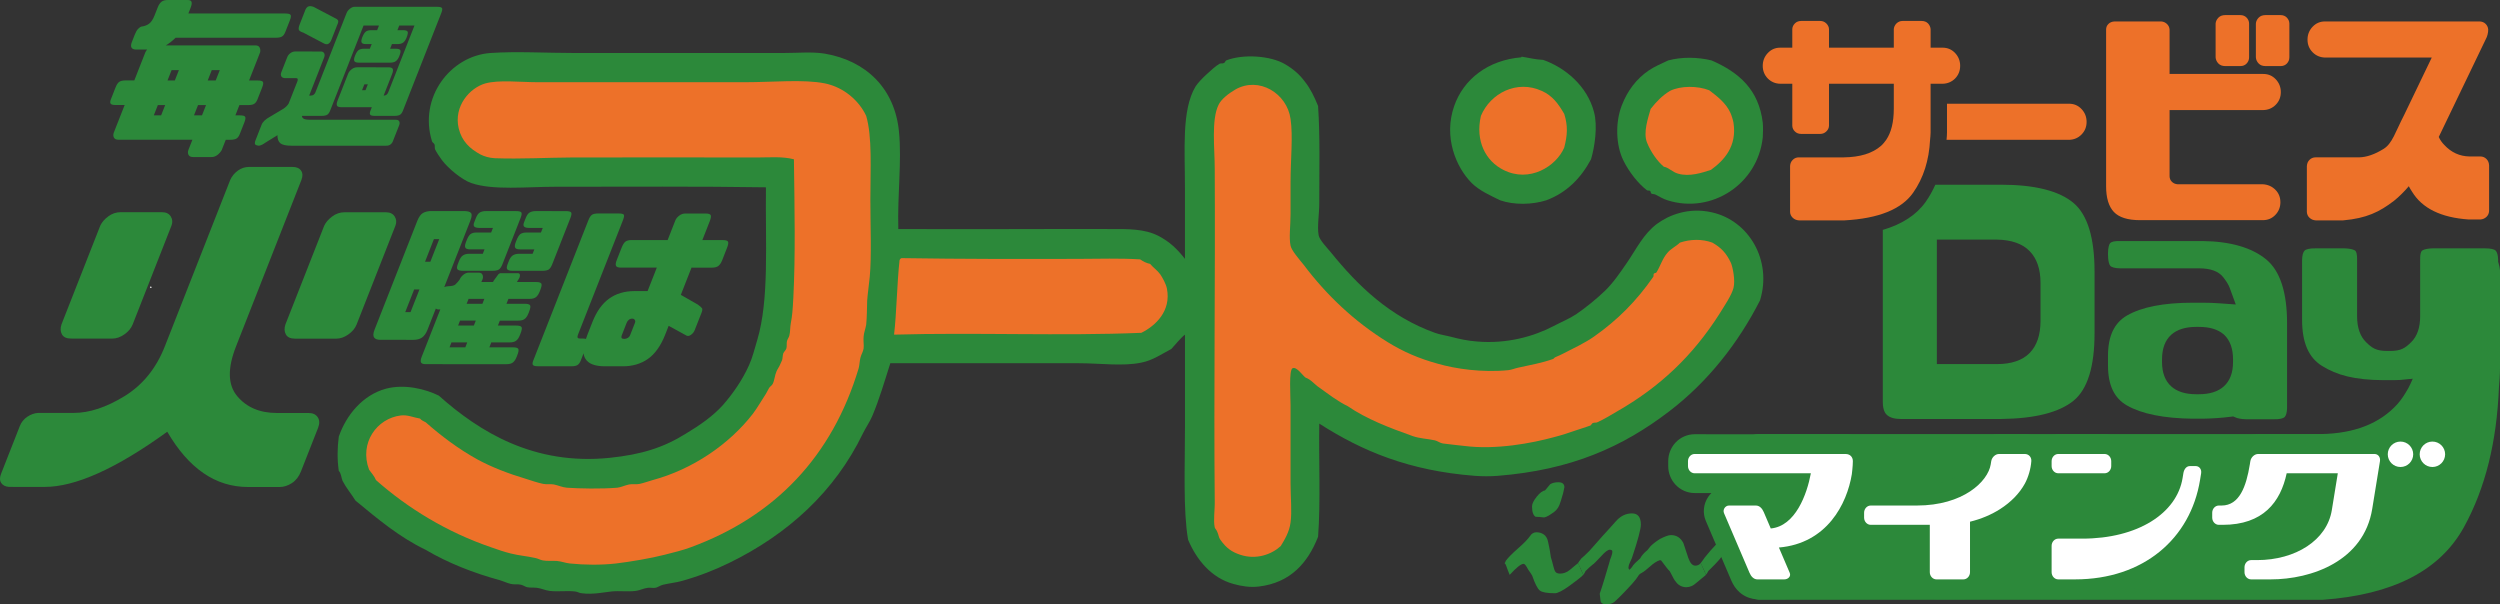 <?xml version="1.0" encoding="UTF-8"?><svg id="_レイヤー_2" xmlns="http://www.w3.org/2000/svg" viewBox="0 0 499.63 120.769"><rect x="0" y="0" width="499.63" height="120.769" fill="#333333" stroke="none"/><g id="fix"><path d="M300.69,112.534l.153-.18.077-.256c.462-.633,1.274-1.458,2.437-2.476,1.163-1.017,1.967-1.843,2.412-2.475.171-.273.367-.471.591-.59.221-.12.445-.18.667-.18.598,0,1.103.15,1.514.449.41.299.684.748.821,1.347.119.53.23,1.064.333,1.603.102.539.187,1.082.256,1.629.119.342.265.859.436,1.552.17.692.298,1.09.384,1.193.085.171.213.295.384.372.171.077.385.115.642.115.307,0,.624-.055.949-.167.324-.111.658-.303,1-.577.257-.222.526-.449.808-.68s.56-.458.833-.68l1.026,2.36c-.273.274-.637.586-1.09.936-.453.351-.997.757-1.629,1.219-.702.513-1.3.894-1.796,1.141-.496.248-.872.372-1.128.372-1.557,0-2.566-.179-3.027-.539-.462-.359-.975-1.36-1.539-3.001-.069-.137-.171-.299-.308-.488-.137-.188-.29-.41-.462-.667-.205-.393-.384-.688-.539-.885s-.282-.295-.384-.295c-.274,0-.642.184-1.103.552-.462.368-1.026.92-1.694,1.655-.085-.222-.192-.488-.32-.795s-.261-.667-.398-1.077c-.034-.103-.077-.197-.128-.282s-.111-.154-.179-.205ZM311.413,96.378c.428,0,.74.086.937.256.196.171.295.419.295.744-.102.479-.188.881-.256,1.206-.171.616-.321,1.12-.449,1.514s-.227.676-.295.846c-.154.376-.364.705-.628.988-.265.282-.586.535-.963.757-.393.274-.722.466-.988.577-.265.112-.449.158-.551.141-.291-.034-.569-.064-.833-.09-.265-.026-.526-.038-.782-.038-.223-.12-.398-.35-.526-.693-.128-.342-.193-.804-.193-1.386,0-.513.312-1.158.937-1.937.624-.778,1.176-1.193,1.654-1.244.29-.359.633-.77,1.026-1.231.171-.12.393-.218.667-.295.273-.077.591-.115.949-.115Z" style="fill:#2c893a; stroke-width:0px;"/><path d="M315.364,112.534c.068-.12.158-.252.269-.397s.244-.321.398-.526c.171-.137.393-.333.667-.59.273-.256.582-.556.923-.898.308-.342.684-.765,1.129-1.27.445-.505.983-1.116,1.616-1.835.273-.29.616-.662,1.026-1.116.41-.453.898-.996,1.463-1.629.479-.565.991-.983,1.539-1.257.548-.273,1.129-.41,1.745-.41s1.068.192,1.36.577c.29.385.436.945.436,1.68,0,.393-.145,1.146-.436,2.257-.291,1.112-.744,2.583-1.36,4.413-.154.342-.299.667-.436.975-.102.222-.171.419-.205.59-.034.171-.051.3-.051.385,0,.103.06.231.179.385.086-.052.167-.12.244-.205s.167-.188.27-.308c.136-.257.346-.526.628-.808.282-.282.619-.594,1.014-.937.153-.291.355-.577.602-.859.248-.282.526-.543.834-.782.068-.068.158-.18.269-.333.111-.154.244-.316.398-.488.222-.222.488-.453.795-.693.308-.239.667-.487,1.077-.744.462-.239.877-.427,1.245-.564.367-.137.688-.205.962-.205.53,0,1.001.128,1.411.384.41.257.761.659,1.052,1.206.342,1.061.667,2.044.975,2.95.188.53.397.924.628,1.18.231.257.491.385.782.385.222,0,.423-.043.603-.128.179-.086.346-.214.5-.385l1.026,2.36c-.291.24-.59.488-.898.744-.307.256-.607.505-.898.744-.393.359-.761.612-1.103.757-.342.146-.684.218-1.026.218-.393,0-.769-.086-1.128-.257-.359-.171-.667-.427-.923-.769-.137-.137-.308-.389-.514-.757-.205-.367-.445-.825-.718-1.373-.223-.222-.475-.517-.757-.885-.282-.367-.611-.799-.988-1.296l-.231-.077c-.324.103-.645.257-.961.462s-.653.471-1.012.795c-.769.684-1.325,1.112-1.666,1.283-.341.171-.572.368-.691.59-.239.41-.65.941-1.231,1.59-.581.65-1.307,1.42-2.178,2.309-.222.223-.444.44-.666.654-.222.214-.445.423-.666.629-.222.188-.475.32-.756.397-.282.077-.593.116-.935.116-.685,0-1.057-.235-1.117-.706-.06-.47-.115-.945-.167-1.424.257-.718.548-1.616.872-2.694.324-1.077.699-2.335,1.122-3.771,0-.085.03-.201.089-.346s.131-.338.216-.578c.084-.222.143-.414.177-.577.034-.162.051-.303.051-.423s-.043-.214-.128-.282c-.086-.068-.223-.103-.41-.103-.171,0-.398.103-.68.308s-.62.53-1.013.975c-.479.513-.864.916-1.155,1.206-.29.291-.487.462-.59.513-.171.12-.372.291-.603.513-.23.223-.491.471-.782.744-.034.069-.085.171-.153.308-.069.137-.18.291-.334.462-.068-.257-.187-.573-.358-.949-.171-.376-.393-.847-.667-1.411Z" style="fill:#2c893a; stroke-width:0px;"/><path d="M350.78,103.645c.221.299.333.731.333,1.296,0,.479-.039.997-.116,1.552-.077.556-.184,1.125-.321,1.706-.154.462-.282.907-.384,1.334,0,.12.025.21.077.269.051.06.136.09.256.09.256-.119.752-.547,1.488-1.283M345.649,110.892c0-.12-.039-.218-.116-.295-.077-.077-.176-.116-.296-.116-.206,0-.45.116-.733.346s-.605.594-.964,1.09c-.241.274-.532.59-.876.949-.343.359-.763.778-1.26,1.257-.052.137-.12.269-.206.398-.085.128-.18.252-.283.372-.068-.257-.187-.573-.358-.949-.171-.376-.393-.847-.667-1.411.102-.12.222-.278.359-.475s.291-.415.462-.654c.753-.941,1.485-1.783,2.196-2.527.711-.744,1.383-1.407,2.017-1.988.325-.308.719-.705,1.182-1.193.462-.488,1.001-1.047,1.618-1.68" style="fill:#2c893a; stroke-width:0px;"/><path d="M499.256,72.885v-21.022c-.022-.845-.206-1.506-.519-1.804-.235-.223-.937-.443-2.237-.428h-10.25c-1.707.038-2.181.441-2.229.488-.183.174-.37.708-.346,1.688v11.397c0,2.278-.608,4.026-1.81,5.195-1.183,1.153-1.989,1.739-4.206,1.739h-.573c-2.217,0-3.023-.585-4.207-1.74-1.2-1.168-1.809-2.916-1.809-5.194v-11.341c.024-1.037-.162-1.571-.345-1.745-.048-.045-.523-.449-2.279-.487h-5.565c-1.328-.029-2.048.203-2.284.428-.314.298-.498.958-.519,1.86v12.03c0,4.502,1.296,7.501,3.962,9.167,2.979,1.862,6.513,2.824,12.315,2.859h2.048c1.175,0,1.396-.054,2.465-.16l3.291-.327" style="fill:#2c893a; stroke-width:0px;"/><path d="M391.74,13.165c0,.988-.336,1.829-1.009,2.523-.673.673-1.514,1.03-2.501,1.051h-2.396v9.711c0,.526-.063.988-.105,1.492-.21,4.078-1.303,7.609-3.384,10.573-2.312,3.3-6.874,5.15-13.705,5.528h-9.144c-.462-.042-.862-.189-1.198-.504-.336-.315-.526-.694-.547-1.156v-9.186c.021-.526.21-.946.547-1.261.336-.336.736-.483,1.198-.483h8.976c3.258-.042,5.739-.799,7.462-2.312.378-.336.715-.757,1.03-1.198,1.009-1.492,1.514-3.552,1.514-6.201v-5.003h-12.949v8.408c-.021.441-.21.82-.546,1.135-.336.316-.736.483-1.198.483h-3.805c-.526,0-.946-.168-1.261-.483-.336-.315-.504-.694-.526-1.135v-8.408h-2.417c-.988-.021-1.808-.378-2.48-1.051-.673-.694-1.009-1.535-1.009-2.523s.336-1.85,1.009-2.564c.673-.715,1.492-1.072,2.48-1.072h2.417v-3.721c.021-.42.189-.799.526-1.135.315-.315.736-.484,1.261-.484h3.805c.462,0,.862.168,1.198.484.336.336.526.715.546,1.135v3.721h12.949v-3.721c.042-.42.21-.799.547-1.135.336-.315.736-.484,1.198-.484h3.826c.504,0,.946.168,1.261.484.315.336.483.715.526,1.135v3.721h2.396c.988,0,1.829.357,2.501,1.072.673.715,1.009,1.577,1.009,2.564Z" style="fill:#ed7129; stroke-width:0px;"/><path d="M416.004,21.8c-.671-.713-1.502-1.071-2.493-1.071h-24.4v5.721c0,.497-.039.95-.084,1.413l-.007.083h24.492c.991-.028,1.823-.386,2.493-1.071.67-.685,1.006-1.523,1.006-2.516s-.335-1.843-1.006-2.559Z" style="fill:#ed7129; stroke-width:0px;"/><path d="M179.529,45.773c15.591.076,27.73-.037,42.484,0,3.4,0,6.677-.063,9.464,1.351,2.288,1.175,3.827,2.674,5.339,4.613.013-4.35,0-9.151,0-13.928,0-7.989-.687-15.791,2.101-20.503.449-.713,1.401-1.701,2.262-2.489.826-.75,1.763-1.637,2.601-2.1.163-.101.549.037.863-.138.174-.087.25-.412.399-.499,3.4-1.338,8.889-.963,11.777.749,1.576.913,2.875,2.014,3.951,3.476,1.162,1.463,1.901,3.051,2.65,4.877.414,6.113.238,12.803.238,19.492,0,2.05-.438,4.613-.125,6.339.151.913,1.626,2.438,2.376,3.338,5.513,6.826,11.864,12.941,20.867,16.166,1.175.412,2.025.475,3.5.863,1.225.325,3.025.737,4.827.863,6.088.549,11.552-1.063,15.403-3.088,1.575-.826,3.125-1.451,4.489-2.351,1.926-1.325,3.962-2.964,5.701-4.627,1.65-1.575,3.088-3.676,4.476-5.701,1.863-2.713,3.238-5.675,5.963-7.726,2.388-1.763,6.327-3.363,10.927-2.325,7.477,1.625,12.141,9.665,9.677,17.615-4.339,8.515-10.428,16.304-18.241,22.243-9.227,7.026-19.429,11.639-34.17,12.814-1.438.113-3.112.113-4.588,0-13.052-1.013-22.416-4.875-31.081-10.439-.125,7.015.288,15.578-.238,22.617-2.05,5.226-5.538,9.19-11.814,9.94-1.8.237-3.663-.1-5.113-.513-4.402-1.2-7.364-4.838-9.051-8.826-1.013-5.814-.626-14.678-.626-22.467v-18.529c-.813.6-1.876,1.938-2.713,2.851-1.926,1.013-3.738,2.301-6.001,2.738-3.664.775-8.277.124-12.516.124h-37.658c-1.138,3.576-2.188,7.201-3.626,10.602-.512,1.164-1.262,2.251-1.85,3.426-5.601,11.615-15.016,20.179-26.731,25.88-2.875,1.413-6.076,2.663-9.439,3.601-1.201.337-2.188.399-3.726.749-.6.113-1.051.551-1.639.626-.462.074-.937-.076-1.462,0-.8.087-1.55.499-2.363.612-1.613.213-3.201-.05-4.851.113-1.475.15-3.751.663-5.976.362-.575-.037-.75-.3-1.362-.362-1.763-.187-3.352.1-5.089-.113-.813-.1-1.637-.499-2.488-.612-.638-.076-1.388,0-1.988-.125-.451-.113-.8-.412-1.251-.501-.638-.15-1.388.013-1.987-.15-.726-.163-1.463-.525-2.214-.75-5.313-1.449-10.415-3.463-14.802-6.063-5.364-2.576-9.677-6.252-14.041-9.84-.837-1.349-1.838-2.512-2.589-3.95-.25-.676-.3-1.576-.75-1.988-.325-2.276-.3-4.564,0-6.839,1.463-4.263,4.74-8.314,9.428-9.589,3.713-.976,7.876.05,10.565,1.388,8.126,7.239,19.028,13.991,34.182,12.427,6.364-.663,10.764-2.051,15.266-4.877,2.687-1.625,5.276-3.388,7.338-5.675,1.876-2.138,3.875-4.952,5.213-7.964.687-1.488,1.101-3.251,1.626-4.976,2.45-8.214,1.613-19.317,1.75-30.569-13.015-.213-28.018-.113-42.033-.113-5.788,0-12.54.763-16.89-.75-1.801-.638-4.526-2.837-5.852-4.6-.512-.687-1.113-1.626-1.349-2.125-.113-.251,0-.726-.113-.988-.125-.275-.451-.388-.501-.625-2.713-8.739,3.676-17.079,11.69-17.642,5.276-.362,11.04,0,16.753,0h41.758c2.851,0,5.764-.274,8.214.113,8.377,1.401,14.103,7.015,14.916,15.654.575,5.864-.325,12.427-.138,19.416Z" style="fill:#2c893a; fill-rule:evenodd; stroke-width:0px;"/><path d="M304.042,11.453c-.026-.113.05-.113.125-.113,1.425.213,2.676.563,4.225.626,4.426,1.538,8.84,5.25,10.178,10.439.75,2.75.15,6.926-.6,9.427-2.001,3.738-4.814,6.652-8.952,8.201-2.814.889-6.427.963-9.203,0-2.075-1.013-4.175-1.95-5.701-3.463-3.088-3.112-5.675-9.126-3.489-15.39,1.864-5.339,6.726-9.164,13.416-9.727Z" style="fill:#2c893a; fill-rule:evenodd; stroke-width:0px;"/><path d="M342.062,12.079c5.551,2.412,9.439,5.888,10.228,12.427.1,1.013.037,2.225,0,2.963-1.001,9.377-10.278,15.329-19.017,12.564-.787-.237-1.7-.749-2.375-1.124-.325-.163-.626-.088-.889-.238-.124-.063-.074-.399-.225-.512-.174-.125-.512-.038-.625-.125-1.713-1.288-3.576-3.626-4.725-5.963-1.513-3.064-1.663-7.676-.262-11.14,1.087-2.751,2.8-5.126,5.35-6.865,1.288-.837,2.326-1.262,3.864-1.987,2.763-.739,5.914-.676,8.676,0Z" style="fill:#2c893a; fill-rule:evenodd; stroke-width:0px;"/><path d="M158.538,59.675c-.113,2.176-.201,3.426-.501,4.964-.15.787-.087,1.663-.275,2.376-.074.362-.337.687-.475,1.113-.125.475,0,1.075-.125,1.5-.087.325-.475.65-.625.987-.15.451-.1.926-.237,1.375-.125.364-.364.713-.513,1.125-.2.438-.438.7-.6,1.101-.362.812-.387,1.774-.749,2.488-.151.338-.576.538-.75.863-.251.425-.388.75-.613,1.125-.9,1.362-1.637,2.7-2.6,3.988-4.751,6.152-12.128,11.14-20.03,13.265-.824.238-1.763.576-2.613.763-.612.137-1.412-.024-2.112.113-.887.187-1.576.562-2.363.65-3.225.262-7.527.174-10.064,0-.95-.088-1.7-.463-2.6-.65-.826-.137-1.451.024-2.127-.113-1.124-.225-2.349-.663-3.475-1.013-3.439-1.025-6.739-2.288-9.59-3.825-3.863-2.125-7.289-4.714-10.414-7.464-.388-.225-.863-.375-1.138-.75-1.338-.225-2.5-.787-3.838-.626-4.788.576-8.364,5.501-6.351,10.84.475.687,1.05,1.264,1.375,2.075,6.277,5.564,14.128,10.402,23.005,13.429,1.301.462,2.676.937,3.964,1.25,1.774.438,3.038.488,4.851.889.525.087.974.387,1.512.486.876.163,1.863.05,2.851.113.9.076,1.737.425,2.576.501,2.887.3,6.226.338,9.214,0,2.85-.338,6.963-1.038,9.689-1.737,1.988-.513,3.513-.863,5.239-1.5,16.816-6.177,28.281-18.13,33.57-35.783.174-.638.174-1.425.35-2.1.188-.726.551-1.225.638-1.863.088-.65-.087-1.538,0-2.363.05-.775.362-1.5.513-2.351.15-1.475.15-3.175.2-4.877.113-1.538.362-3.075.512-4.713.388-4.089.125-10.215.125-15.403,0-6.239.399-12.503-.837-16.766-1.388-2.975-4.376-5.677-8.227-6.488-4.326-.863-10.378-.238-16.04-.238h-41.259c-3.701,0-7.815-.512-10.578.238-3.138.887-6.363,4.563-5.339,8.963.626,2.626,2.276,4.113,4.352,5.239.775.388,1.737.687,2.875.75,5.25.188,10.302-.124,15.403-.15,12.002-.037,23.68,0,37.145,0,2.463,0,4.914-.238,7.226.362.125,10.003.325,19.13-.124,27.843Z" style="fill:#ed7129; fill-rule:evenodd; stroke-width:0px;"/><path d="M257.921,104.41c.3-2.214,0-5.063,0-7.828v-15.64c0-1.776-.375-7.027.412-7.353.837-.362,2.025,1.5,2.587,1.876,1.151.414,1.776,1.363,2.738,1.988,1.826,1.288,3.601,2.713,5.701,3.726,3.751,2.576,8.314,4.313,12.941,5.963,1.462.513,2.837.513,4.476.863.549.138,1.037.551,1.6.625,1.388.201,2.826.314,4.238.488,6.364.826,13.59-.562,17.892-1.737,1.7-.438,2.875-.837,4.376-1.351.95-.337,1.988-.625,2.963-.987.163-.088.288-.425.488-.501.262-.125.65-.024.863-.137,1.325-.588,2.689-1.426,3.875-2.125,8.715-4.964,15.241-11.215,20.517-19.479,1.113-1.801,2.463-3.764,2.85-5.239.401-1.538-.15-4.139-.488-4.976-.95-2.05-2-3.101-3.738-4.101-2.1-.763-4.387-.687-6.476,0-.75.737-1.838,1.238-2.463,2.001-1.05,1.175-1.451,2.737-2.251,3.988-.124.113-.388.074-.512.237-.088.138,0,.451-.1.613-3.376,4.851-7.102,8.602-11.84,11.94-1.926,1.338-3.939,2.251-6.065,3.35-.575.288-1.024.513-1.625.75-.238.088-.325.301-.488.375-2.225.8-4.489,1.188-6.976,1.739-.663.137-1.325.437-1.988.499-5.213.525-10.565-.275-14.041-1.275-3.775-1.037-6.926-2.388-10.077-4.339-6.601-4.075-12.189-9.364-16.728-15.39-1.013-1.251-2.45-2.901-2.663-3.864-.338-1.625,0-4.051,0-6.339v-6.339c0-4.501.512-9.227,0-12.653-.687-5.101-6.314-8.589-11.052-5.876-1.275.75-2.776,1.876-3.326,3.027-1.488,2.975-.775,8.776-.775,12.79.124,22.641-.201,44.746,0,66.325.05,1.826-.312,3.901,0,5.364.063.25.35.462.499.863.351.8.251,1.087.626,1.6,1.2,1.687,2.275,2.438,3.975,3.001,3.176,1.063,6.276-.063,8.089-1.739.689-1.138,1.726-2.763,1.964-4.725Z" style="fill:#ed7129; fill-rule:evenodd; stroke-width:0px;"/><path d="M179.779,51.986c-.512,4.551-.599,10.753-1.1,14.891,16.153-.462,33.47.301,49.423-.362,2.8-1.388,5.988-4.326,5.113-8.826-.188-.963-.9-2.226-1.351-2.888-.612-.813-1.425-1.351-2.013-2.064-.787-.15-1.425-.512-1.988-.9-4.076-.25-8.177-.113-12.278-.1-11.927.037-23.017.037-35.407-.15-.213.076-.312.2-.401.399Z" style="fill:#ed7129; fill-rule:evenodd; stroke-width:0px;"/><path d="M308.13,18.167c-4.988-2.275-10.264.463-12.165,4.989-1.175,5.101,1.025,9.064,4.477,10.79,5.226,2.674,10.589-.713,12.177-4.464.626-2.475.763-4.25,0-6.714-1.188-2.05-2.375-3.663-4.489-4.601Z" style="fill:#ed7129; fill-rule:evenodd; stroke-width:0px;"/><path d="M333.748,18.167c-1.563.938-2.763,2.201-3.863,3.601-.513,1.837-1.526,4.714-.726,6.726.75,1.887,2.101,3.775,3.363,4.825.926.138,1.739,1.088,2.851,1.388,2.288.663,4.801-.187,6.564-.762,2.65-1.914,5.238-4.727,4.5-9.439-.087-.538-.412-1.55-.625-1.988-.913-1.988-2.676-3.301-4.213-4.476-2.325-.913-5.701-.938-7.852.124Z" style="fill:#ed7129; fill-rule:evenodd; stroke-width:0px;"/><path d="M433.593,5.903v8.878h18.735c.991,0,1.823.358,2.493,1.072s1.006,1.567,1.006,2.559-.335,1.829-1.006,2.515c-.671.685-1.502,1.043-2.493,1.071h-18.735v13.209c0,.438.153.809.459,1.115.306.307.692.475,1.159.504h17.031c.99.058,1.822.423,2.493,1.093.67.672,1.006,1.502,1.006,2.493s-.336,1.837-1.006,2.537c-.672.7-1.503,1.05-2.493,1.05h-24.553c-2.449,0-4.192-.547-5.227-1.64s-1.553-2.806-1.553-5.139V5.903c0-.438.153-.809.459-1.115.306-.307.722-.474,1.247-.504h9.272c.467.03.861.197,1.181.504.321.306.495.677.525,1.115ZM449.486,11.457c0,.467-.161.874-.481,1.224s-.744.525-1.268.525h-3.019c-.583,0-1.042-.175-1.377-.525s-.519-.757-.547-1.224v-6.736c.028-.438.212-.83.547-1.18s.794-.525,1.377-.525h3.019c.524,0,.947.175,1.268.525s.481.743.481,1.18v6.736ZM457.533,11.457c0,.467-.16.874-.481,1.224-.322.35-.744.525-1.268.525h-3.019c-.584,0-1.043-.175-1.377-.525-.336-.35-.519-.757-.547-1.224v-6.736c.028-.438.211-.83.547-1.18.334-.35.793-.525,1.377-.525h3.019c.524,0,.946.175,1.268.525.321.35.481.743.481,1.18v6.736Z" style="fill:#ed7129; stroke-width:0px;"/><path d="M493.385,43.866c-5.54-.379-9.316-2.23-11.329-5.555-.233-.35-.452-.713-.656-1.094-.962,1.137-1.953,2.115-2.974,2.931-2.858,2.187-5.442,3.483-10.136,3.893h-5.508c-.467-.029-.868-.197-1.203-.503-.336-.306-.519-.693-.547-1.16v-9.184c.028-.525.211-.947.547-1.268.334-.321.736-.481,1.203-.481h8.7c1.487-.028,3.112-.591,4.877-1.684,1.764-1.093,2.343-3.36,4.122-6.8l5.511-11.459h-21.33c-.991-.029-1.823-.387-2.493-1.072-.671-.684-1.006-1.523-1.006-2.515s.335-1.844,1.006-2.559,1.502-1.072,2.493-1.072h30.821c.524,0,.946.161,1.268.481.321.322.495.7.525,1.137,0,.7-.175,1.37-.525,2.012l-9.36,19.463c.291.612.656,1.136,1.094,1.574,1.4,1.517,3.091,2.289,5.073,2.319h2.143c.466,0,.867.16,1.203.481.335.322.518.744.547,1.268v9.185c-.029.466-.212.853-.547,1.159s-.737.474-1.203.503h-2.318Z" style="fill:#ed7129; stroke-width:0px;"/><path d="M29.953,57.591l.147-.374c.089.067.176.138.271.199-.14.054-.279.116-.418.175Z" style="fill:#fff; stroke-width:0px;"/><path d="M58.428,33.361c.829,0,1.411.248,1.746.744.334.495.354,1.121.058,1.875l-13.063,33.252c-1.723,4.386-1.644,7.701.238,9.942,1.882,2.242,4.527,3.362,7.935,3.364l6.354.002c.829,0,1.431.284,1.807.85.376.566.398,1.273.064,2.123l-3.419,8.702c-.407,1.037-1.013,1.815-1.815,2.334-.802.519-1.618.778-2.447.778l-6.354-.002c-6.446-.002-11.815-3.684-16.107-11.044-10.165,7.355-18.333,11.032-24.502,11.029l-7.114-.003c-.718-.048-1.237-.308-1.559-.779-.322-.472-.333-1.085-.037-1.84l3.752-9.551c.296-.754.79-1.367,1.482-1.839.692-.471,1.415-.731,2.17-.778l7.114.003c3.13.001,6.517-1.117,10.16-3.357,3.643-2.239,6.326-5.553,8.049-9.939l13.063-33.252c.341-.754.853-1.38,1.531-1.874.678-.495,1.431-.742,2.26-.742l8.633.003ZM26.515,64.837c-.297.755-.844,1.415-1.642,1.98-.798.566-1.612.849-2.44.849l-8.218-.003c-.922,0-1.536-.284-1.842-.85-.307-.566-.336-1.226-.085-1.981l7.754-19.739c.304-.66.834-1.274,1.586-1.839.751-.566,1.588-.849,2.51-.849l8.218.003c.829,0,1.419.284,1.773.85.353.566.4,1.18.141,1.84l-7.754,19.739ZM71.268,64.853c-.297.755-.844,1.415-1.642,1.98-.798.566-1.611.849-2.44.849l-8.218-.003c-.922,0-1.536-.284-1.842-.85-.307-.566-.336-1.226-.085-1.981l7.754-19.739c.304-.66.834-1.274,1.586-1.839.751-.566,1.588-.849,2.51-.849l8.218.003c.829,0,1.419.284,1.773.85.353.566.4,1.18.141,1.84l-7.754,19.739Z" style="fill:#2c893a; stroke-width:0px;"/><path d="M93.644,54.491h2.058c.354,0,.596.143.729.426.132.284.127.606-.016.969l-.22.476h2.323s.2-.339.2-.339c.409-.589.695-.98.859-1.173.163-.192.374-.277.631-.254h3.219c.296-.021.458.103.484.375s-.088.59-.341.952l-.273.441h3.849c.575.002.922.104,1.041.308s.05.635-.209,1.292l-.12.306c-.196.499-.44.867-.733,1.105-.292.238-.727.357-1.302.356l-4.214-.002-.387.985h3.684c.575.002.922.104,1.041.308s.049.635-.209,1.292l-.12.306c-.196.498-.44.867-.733,1.104s-.727.357-1.302.356h-3.684s-.387.985-.387.985h3.684c.575.002.923.103,1.041.308.119.204.05.635-.209,1.292l-.12.306c-.196.498-.44.867-.733,1.104-.293.238-.727.357-1.302.356h-3.684s-.387.985-.387.985l4.745.002c.575,0,.922.103,1.041.307.12.204.05.635-.209,1.292l-.12.306c-.196.498-.44.867-.733,1.105-.292.238-.727.357-1.302.356l-16.128-.006c-.531,0-.849-.12-.955-.357-.105-.238-.06-.607.135-1.105l3.726-9.484c-.12.023-.26.028-.421.017-.162-.011-.32-.073-.475-.187l-1.669,4.249c-.285.725-.648,1.241-1.089,1.547-.441.305-1.015.458-1.723.458l-6.603-.002c-.619,0-1.039-.158-1.257-.476s-.185-.839.1-1.564l8.534-21.723c.321-.816.707-1.348,1.158-1.597.452-.249.988-.374,1.607-.373l6.603.002c.708,0,1.166.131,1.374.391.207.261.164.765-.13,1.513l-5.222,13.291c.213-.09.456-.147.73-.17.739-.022,1.224-.13,1.454-.323.23-.192.528-.527.892-1.003.142-.362.391-.685.745-.968.354-.283.699-.425,1.03-.425ZM86.718,47.791l-1.776,4.522h1.062s1.776-4.521,1.776-4.521h-1.062ZM80.989,62.374h1.062s1.776-4.521,1.776-4.521h-1.062s-1.776,4.521-1.776,4.521ZM100.431,52.76c-.214.544-.451.907-.71,1.088-.26.181-.699.271-1.318.271l-5.94-.002c-.51,0-.85-.09-1.022-.272-.173-.182-.151-.545.063-1.088l.24-.612c.214-.544.482-.918.806-1.122.323-.204.739-.306,1.249-.306h2.688s.347-.883.347-.883h-2.888c-.531-.001-.849-.12-.955-.358-.106-.238-.061-.606.135-1.105l.12-.306c.258-.657.527-1.088.806-1.292.279-.204.684-.305,1.215-.305h2.888s.361-.917.361-.917h-2.688c-.51-.001-.852-.086-1.028-.256-.177-.17-.185-.459-.024-.867l.347-.884c.214-.544.477-.906.792-1.088.314-.181.725-.271,1.235-.271l5.94.002c.619,0,.987.091,1.104.272.116.182.069.544-.145,1.088l-3.619,9.212ZM96.411,60.714l.387-.985h-3.153s-.387.984-.387.984h3.153ZM94.701,65.065l.387-.986h-3.153s-.387.985-.387.985h3.153ZM92.992,69.416l.387-.986h-3.153s-.387.985-.387.985h3.153ZM110.386,52.763c-.214.544-.451.907-.71,1.088s-.698.271-1.318.271l-5.94-.002c-.509,0-.85-.09-1.022-.272s-.151-.545.063-1.088l.24-.612c.214-.544.482-.918.806-1.122s.74-.306,1.249-.306h2.688s.347-.883.347-.883h-2.887c-.531-.001-.85-.12-.955-.358-.106-.238-.061-.606.135-1.105l.12-.306c.258-.657.527-1.088.806-1.292.279-.204.685-.305,1.215-.305h2.887s.361-.917.361-.917h-2.688c-.509-.001-.852-.086-1.028-.256s-.185-.459-.024-.867l.347-.884c.214-.544.478-.906.792-1.088.314-.181.726-.271,1.235-.271l5.94.002c.619,0,.988.091,1.104.272.116.182.069.544-.145,1.088l-3.619,9.212Z" style="fill:#2c893a; stroke-width:0px;"/><path d="M107.554,73.197c-.576,0-.924-.085-1.045-.255-.122-.17-.102-.459.058-.867l11.02-28.052c.214-.544.45-.906.71-1.088.259-.181.676-.272,1.252-.272l4.149.002c.531,0,.853.08.969.238.114.159.056.533-.175,1.123l-8.99,22.884c-.196.499-.073.748.37.748h.531c.287,0,.522.023.703.069.067-.227.154-.476.261-.749l1.015-2.584c.846-2.153,1.968-3.728,3.367-4.725,1.398-.997,3.083-1.495,5.052-1.495h2.622s1.843-4.691,1.843-4.691l-7.203-.003c-.531,0-.849-.12-.955-.357-.106-.239-.061-.606.135-1.106l.962-2.448c.258-.657.527-1.088.806-1.292.279-.204.684-.306,1.215-.306l7.203.003,1.563-3.978c.155-.34.414-.646.776-.918.361-.272.763-.408,1.206-.407h4.016c.575.002.922.104,1.042.308.119.204.049.635-.209,1.292l-1.456,3.707,4.083.002c.575,0,.922.102,1.042.307s.049.635-.209,1.292l-.962,2.448c-.196.499-.44.867-.733,1.105-.293.238-.727.357-1.302.357l-4.083-.002-2.137,5.44,3.388,1.94c.45.318.734.567.851.748.116.182.057.544-.179,1.088l-1.256,3.197c-.138.408-.399.748-.782,1.02-.384.272-.73.294-1.039.067l-3.415-1.872-.735,1.87c-.886,2.199-2.03,3.786-3.43,4.76-1.401.974-3.064,1.461-4.989,1.46h-3.585c-1.969-.002-3.26-.49-3.873-1.465-.207-.318-.338-.691-.389-1.123l-.575,1.462c-.16.408-.374.697-.64.867s-.664.254-1.195.254l-6.672-.002ZM125.918,67.014l.988-2.516c.08-.204.065-.391-.045-.561s-.265-.256-.464-.256h-.066c-.266,0-.493.085-.682.255s-.323.357-.403.561l-.988,2.516c-.089.227-.098.403-.025.528s.242.187.508.187h.066c.199,0,.411-.062.637-.187s.384-.301.473-.528Z" style="fill:#2c893a; stroke-width:0px;"/><path d="M49.551,20.998h-1.702s-.808,2.056-.808,2.056h.885c.59,0,.944.094,1.064.28.119.186.07.558-.149,1.115l-.918,2.336c-.164.418-.378.715-.639.889-.262.174-.687.261-1.277.261h-.885s-.808,2.057-.808,2.057c-.214.372-.501.697-.86.976-.359.279-.743.419-1.151.418h-3.71c-.454-.002-.757-.141-.907-.421-.152-.279-.166-.604-.042-.976l.808-2.057-14.769-.005c-.454,0-.756-.14-.908-.418-.151-.279-.165-.604-.041-.977l2.177-5.542h-1.769c-.545,0-.885-.088-1.02-.263s-.122-.47.043-.889l.931-2.37c.219-.558.467-.929.745-1.116.277-.185.688-.278,1.233-.278h1.769s2.219-5.647,2.219-5.647c.095-.186.209-.36.342-.523h-2.212c-.431,0-.73-.123-.894-.367-.165-.245-.143-.633.067-1.168l.561-1.429c.21-.534.439-.929.687-1.185.248-.256.483-.406.705-.453.472-.046.935-.214,1.39-.505.454-.29.85-.865,1.188-1.726l.616-1.569c.21-.534.47-.924.782-1.167.311-.244.768-.354,1.372-.331h3.743c.463-.021.748.088.856.333.108.244.053.645-.166,1.202l-.452,1.151,19.363.007c.589,0,.944.093,1.064.28s.07.558-.149,1.115l-.904,2.301c-.164.418-.378.715-.639.889s-.687.261-1.276.261l-20.01-.007c-.301.303-.622.587-.965.854-.344.267-.677.494-.999.68l17.934.007c.408,0,.682.14.822.419.14.279.176.593.107.941l-2.219,5.647h1.702c.59,0,.944.094,1.065.28.119.187.069.558-.15,1.116l-.931,2.37c-.165.419-.377.715-.638.889-.262.174-.687.262-1.277.261ZM35.751,14.019h-1.464s-.808,2.056-.808,2.056h1.464s.808-2.056.808-2.056ZM32.204,23.048l.808-2.056h-1.464s-.808,2.056-.808,2.056h1.464ZM42.319,14.022l-.808,2.057h1.599s.808-2.056.808-2.056h-1.599ZM38.772,23.05h1.599s.808-2.056.808-2.056h-1.599s-.808,2.056-.808,2.056Z" style="fill:#2c893a; stroke-width:0px;"/><path d="M60.606,6.517c-.467-.144-.755-.319-.865-.526-.11-.206-.06-.577.15-1.113l.996-2.535c.154-.495.359-.824.616-.99.256-.164.633-.164,1.132,0l4.003,2.104c.482.207.783.402.901.588.118.185.069.505-.15.958l-1.166,2.968c-.146.371-.345.634-.597.788s-.591.108-1.017-.14l-4.003-2.104ZM64.814,11.404l-3.024,7.698h.332c.442,0,.753-.226.931-.68l6.207-15.799c.129-.329.355-.623.678-.881.322-.257.635-.387.937-.386l16.509.006c.523,0,.838.083.944.248s.062.495-.132.989l-7.676,19.54c-.146.371-.335.634-.566.788s-.609.232-1.133.232h-3.923c-.483-.002-.785-.079-.905-.234s-.108-.417.038-.788l.279-.711-6.096-.002c-.483,0-.773-.109-.869-.325-.096-.217-.055-.551.123-1.005l2.138-5.442c.141-.309.377-.587.705-.834.328-.248.693-.371,1.096-.37l6.217.002c.483,0,.772.108.868.325.096.216.055.551-.123,1.005l-1.701,4.329c.443,0,.753-.226.931-.68l5.235-13.325h-3.048s-.364.926-.364.926h1.086c.523,0,.839.094.947.279.109.185.045.577-.19,1.175-.178.454-.4.789-.667,1.005-.266.216-.661.324-1.184.324h-1.086s-.364.927-.364.927h1.086c.523,0,.839.094.947.279.109.185.045.577-.19,1.175-.178.454-.4.788-.667,1.005-.266.216-.661.324-1.184.324l-6.278-.002c-.483,0-.772-.109-.868-.325-.096-.217-.055-.551.123-1.005.235-.597.479-.989.733-1.174s.622-.278,1.105-.278h1.147s.364-.927.364-.927h-1.147c-.483,0-.772-.109-.868-.325s-.055-.551.123-1.005c.235-.597.479-.989.733-1.174s.622-.278,1.105-.278h1.147s.364-.927.364-.927h-3.078s-6.692,17.034-6.692,17.034c-.146.371-.335.634-.566.788-.232.155-.609.232-1.133.232h-3.924c-.004.164.037.287.126.369.156.268.616.402,1.381.403l17.233.006c.363,0,.596.108.703.325.106.216.099.479-.023.788l-1.275,3.246c-.142.309-.339.53-.594.664-.254.134-.538.19-.851.17l-18.803-.007c-1.086,0-1.827-.166-2.22-.495-.393-.33-.585-.866-.576-1.609l-2.394,1.484c-.508.371-.941.576-1.299.618-.447-.042-.709-.145-.784-.31-.076-.165-.042-.433.104-.804l1.215-3.092c.227-.577.8-1.113,1.718-1.607l2.684-1.607c.435-.288.774-.638,1.016-1.051l1.725-4.39c.17-.433.074-.65-.288-.65h-2.264c-.314-.021-.534-.14-.66-.357s-.125-.489.005-.819l1.19-3.03c.121-.309.331-.572.627-.788s.606-.325.927-.325l5.161.002c.302,0,.516.109.642.325.127.216.139.479.038.788ZM72.356,18.024h.694s.462-1.175.462-1.175h-.694s-.462,1.175-.462,1.175Z" style="fill:#2c893a; stroke-width:0px;"/><path d="M457.075,64.602c0-6.168-1.392-10.451-4.138-12.729-2.879-2.388-7.176-3.633-12.77-3.701h-16.575c-.929-.019-1.572.121-1.859.401-.205.2-.445.878-.445,2.128v.169c0,1.299.242,2.023.468,2.267.264.285.97.468,1.888.489h15.819c2.326,0,3.918.584,4.866,1.787.642.815,1.069,1.524,1.304,2.169l1.194,3.27-3.472-.247c-.996-.071-2.06-.107-3.16-.107h-2.026c-5.725,0-10.119.856-13.061,2.543-2.57,1.476-3.82,4.122-3.82,8.091v1.913c0,3.927,1.247,6.544,3.812,8.002,2.95,1.676,7.356,2.562,13.097,2.632h1.998c1.969-.036,3.837-.162,5.512-.376l.601-.076.558.234c.313.131.916.296,2.014.331h5.442c1.312.038,2.013-.201,2.246-.422.306-.291.487-.94.509-1.826v-16.941ZM446.276,72.369c0,2.125-.621,3.76-1.847,4.858-1.154,1.036-2.825,1.561-4.966,1.561h-.563c-2.142,0-3.814-.526-4.968-1.563-1.224-1.097-1.845-2.732-1.845-4.856v-.563c0-2.161.621-3.814,1.847-4.914,1.154-1.036,2.825-1.561,4.966-1.561h.563c2.147,0,3.766.488,4.948,1.492l.092.083c1.176,1.115,1.772,2.764,1.772,4.9v.563Z" style="fill:#2c893a; stroke-width:0px;"/><path d="M484.457,57.189v-3.114c.087-1.106.433-2.101,1.127-2.986.693-.83,1.517-1.272,2.471-1.272h7.89c1.04,0,1.951.443,2.601,1.272.65.885.997,1.88,1.084,2.986v19.514c0,1.382-.13,2.599-.217,3.926-.434,10.727-2.688,20.017-6.98,27.814-4.768,8.682-14.175,13.547-28.264,14.543h-112.74c-.954-.111-1.777-.497-2.471-1.327-.694-.83-1.084-1.825-1.127-3.042v-24.164c.043-1.382.433-2.488,1.127-3.318.693-.885,1.517-1.272,2.471-1.272h112.394c6.719-.111,11.835-2.101,15.389-6.082.78-.885,1.474-1.991,2.124-3.152,2.081-3.926,3.121-9.345,3.121-16.312v14.954" style="fill:#2c893a; stroke-width:0px;"/><path d="M479.742,89.381c-.37,0-.734.151-.996.413-.265.265-.414.626-.414.995,0,.371.15.734.411.995.53.529,1.47.527,1.995.002.261-.26.412-.625.412-.997,0-.37-.15-.733-.412-.995-.262-.262-.626-.413-.996-.413Z" style="fill:#2c893a; stroke-width:0px;"/><path d="M356.596,119.741h-5.381c-1.312,0-2.585-.497-3.587-1.399-.683-.618-1.226-1.394-1.616-2.31l-5.097-11.925c-.668-1.568-.495-3.353.457-4.778.194-.289.412-.555.654-.793h-3.351c-1.45,0-2.852-.619-3.845-1.699-.923-1.004-1.431-2.314-1.431-3.691v-.976c0-1.377.508-2.688,1.431-3.691.993-1.08,2.394-1.699,3.845-1.699l30.584.018c1.313.092,2.526.634,3.431,1.537,1.003,1,1.556,2.362,1.556,3.835,0,.528-.041,1.214-.119,2.039-.059.595-.115,1.045-.115,1.045l-.021.147c-.676,4.161-2.414,8.11-4.891,11.119-2.183,2.653-4.924,4.586-8.08,5.724l.295.689c.755,1.773.415,3.746-.885,5.154-.965,1.05-2.364,1.655-3.832,1.655ZM354.57,98.536c.45.419.839.91,1.16,1.466.108-.158.216-.327.324-.507.175-.295.345-.616.506-.959h-1.99ZM365.903,94.68l-.115.621c-.104.563-.257,1.293-.474,2.124.39-1.035.631-1.99.78-2.745h-.191Z" style="fill:#2c893a; stroke-width:0px;"/><path d="M453.795,119.741h-3.902c-1.449,0-2.85-.619-3.843-1.699-.924-1.008-1.431-2.317-1.431-3.691v-.976c0-1.375.508-2.686,1.431-3.689.4-.433.864-.793,1.37-1.067-1.02.147-2.089.221-3.205.221h-.771c-1.452,0-2.855-.621-3.848-1.704-.916-.992-1.428-2.305-1.428-3.687v-.976c0-1.381.512-2.695,1.441-3.699.981-1.07,2.383-1.692,3.835-1.692h.548c.094-.002.248-.101.483-.505.506-.875.93-2.351,1.26-4.389l.102-.641c.206-1.262.837-2.43,1.781-3.299,1.02-.944,2.329-1.467,3.679-1.467h23.252c1.596,0,3.061.724,4.017,1.987.853,1.117,1.211,2.592.975,4.038l-1.547,9.537c-.958,5.895-4.291,10.644-9.637,13.733-4.093,2.364-9.264,3.666-14.562,3.666ZM450.24,107.986h.829c3.006,0,5.788-.743,7.834-2.091,1.262-.833,2.845-2.301,3.216-4.571l.453-2.788h-2.615c-.947,2.535-2.326,4.638-4.121,6.277-1.584,1.446-3.455,2.505-5.597,3.173ZM471.202,94.68l-1.178,7.253c.066-.281.123-.566.17-.857l1.039-6.396h-.031Z" style="fill:#2c893a; stroke-width:0px;"/><path d="M486.12,97.282c-1.734,0-3.362-.675-4.588-1.901-1.227-1.226-1.902-2.857-1.902-4.591s.676-3.365,1.903-4.59c1.225-1.224,2.853-1.899,4.587-1.899s3.367.675,4.593,1.901c1.226,1.223,1.902,2.854,1.902,4.588s-.675,3.365-1.902,4.591c-1.226,1.226-2.857,1.901-4.593,1.901ZM486.12,89.381c-.369,0-.731.151-.993.413-.262.262-.412.624-.412.995,0,.372.151.737.414.999.525.523,1.467.52,1.989-.002.261-.26.412-.625.412-.997,0-.37-.15-.733-.412-.995-.262-.262-.626-.413-.997-.413Z" style="fill:#2c893a; stroke-width:0px;"/><path d="M392.382,119.741h-5.381c-1.445,0-2.843-.616-3.838-1.691-.93-1.012-1.438-2.323-1.438-3.699v-5.513h-7.852c-1.453,0-2.856-.621-3.849-1.704-.916-.992-1.428-2.305-1.428-3.687v-.976c0-1.381.512-2.695,1.439-3.699.982-1.07,2.385-1.692,3.838-1.692h9.203c4.283,0,6.974-1.182,8.478-2.173,1.794-1.183,2.336-2.365,2.393-2.721l.102-.642c.212-1.271.843-2.434,1.783-3.299,1.02-.944,2.329-1.467,3.678-1.467h5.177c1.449,0,2.842.605,3.825,1.662.983,1.054,1.492,2.505,1.391,3.977-.069,1.02-.267,2.121-.574,3.181-.306,1.061-.721,2.084-1.201,2.956-.699,1.279-1.608,2.497-2.697,3.616-1.039,1.067-2.242,2.04-3.571,2.892-1.067.682-2.225,1.288-3.441,1.798-.251.106-.505.208-.762.305v7.185c0,1.381-.512,2.695-1.439,3.699-.986,1.072-2.387,1.691-3.838,1.691ZM389.626,111.841h.133v-7.669c-.045.011-.088.022-.133.034v7.635Z" style="fill:#2c893a; stroke-width:0px;"/><path d="M420.609,98.536h-9.262c-1.45,0-2.852-.619-3.845-1.699-.923-1.005-1.432-2.315-1.432-3.691v-.976c0-1.375.509-2.686,1.432-3.691.993-1.08,2.394-1.699,3.845-1.699h9.262c1.449,0,2.85.619,3.843,1.699.923,1.005,1.432,2.316,1.432,3.691v.976c0,1.375-.509,2.686-1.432,3.691-.993,1.08-2.394,1.699-3.843,1.699Z" style="fill:#2c893a; stroke-width:0px;"/><path d="M414.702,119.741h-3.354c-1.446,0-2.845-.616-3.839-1.691-.931-1.017-1.439-2.326-1.439-3.7v-5.264c0-1.375.509-2.685,1.432-3.69,1.002-1.083,2.4-1.699,3.846-1.699h4.783c4.657,0,8.704-.978,11.703-2.827,1.772-1.093,3.984-3.016,4.463-5.976l.153-.936c.182-1.125.638-2.14,1.319-2.944.983-1.157,2.403-1.819,3.898-1.819h1.142c1.595,0,3.059.724,4.016,1.986.856,1.131,1.209,2.601.975,4.038l-.217,1.339c-1.105,6.811-4.386,12.61-9.487,16.762-5.158,4.2-11.864,6.42-19.394,6.42ZM413.97,111.841h.732c1.585,0,3.115-.125,4.578-.37-1.028.084-2.079.126-3.149.126h-2.162v.244ZM436.002,93.955v.004-.004Z" style="fill:#2c893a; stroke-width:0px;"/><path d="M482.283,90.789c0,1.406-1.138,2.543-2.541,2.543s-2.541-1.137-2.541-2.543,1.139-2.54,2.541-2.54,2.541,1.138,2.541,2.54Z" style="fill:#fff; stroke-width:0px;"/><path d="M368.926,90.736c-.017,0-.034-.006-.051-.006h-30.201c-.73,0-1.326.648-1.326,1.441v.975c0,.793.596,1.44,1.326,1.44h23.229c-.777,4.22-3.096,10.576-8.013,11.03l-1.401-3.278c-.306-.719-.838-1.306-1.568-1.306h-5.38c-.73,0-1.3.806-.994,1.525l5.099,11.929c.306.718.839,1.306,1.568,1.306h5.381c.73,0,1.392-.587,1.085-1.306l-2.163-5.062c9.619-.824,13.609-8.725,14.574-14.656,0,0,.205-1.624.205-2.596,0-.884-.595-1.406-1.369-1.435Z" style="fill:#fff; stroke-width:0px;"/><path d="M474.548,90.73h-23.252c-.729,0-1.43.648-1.56,1.441l-.104.648c-.706,4.346-2.056,8.213-5.642,8.213h-.548c-.729,0-1.327.648-1.327,1.441v.975c0,.792.598,1.441,1.327,1.441h.772c8.072,0,11.555-4.544,12.783-10.302h10.218l-1.198,7.376c-.977,5.981-7.214,9.974-14.949,9.974h-1.176c-.729,0-1.325.648-1.325,1.438v.977c0,.792.596,1.44,1.325,1.44h3.901c8.188,0,18.607-3.667,20.299-14.082l1.549-9.539c.129-.793-.361-1.441-1.093-1.441Z" style="fill:#fff; stroke-width:0px;"/><path d="M486.12,88.249c-1.402,0-2.54,1.138-2.54,2.54s1.138,2.543,2.54,2.543,2.544-1.137,2.544-2.543-1.138-2.54-2.544-2.54Z" style="fill:#fff; stroke-width:0px;"/><path d="M404.688,90.73h-5.177c-.728,0-1.429.648-1.56,1.441l-.104.648c-.554,3.415-5.507,8.213-14.772,8.213h-9.203c-.73,0-1.328.648-1.328,1.441v.975c0,.792.598,1.441,1.328,1.441h11.802v9.463c0,.792.597,1.44,1.326,1.44h5.382c.73,0,1.327-.648,1.327-1.44v-10.086c2.213-.54,4.264-1.405,6.022-2.529,2.149-1.375,3.865-3.124,4.938-5.083.691-1.261,1.19-2.971,1.296-4.505.056-.817-.548-1.417-1.277-1.417Z" style="fill:#fff; stroke-width:0px;"/><path d="M411.347,94.586h9.262c.729,0,1.326-.648,1.326-1.44v-.975c0-.793-.597-1.441-1.326-1.441h-9.262c-.73,0-1.327.648-1.327,1.441v.975c0,.793.597,1.44,1.327,1.44Z" style="fill:#fff; stroke-width:0px;"/><path d="M438.809,93.146h-1.142c-.73,0-1.188.648-1.316,1.44l-.153.941c-1.144,7.054-8.941,12.12-20.066,12.12h-4.784c-.73,0-1.328.649-1.328,1.439v5.265c0,.792.598,1.44,1.328,1.44h3.354c13.665,0,23.077-8.13,24.984-19.871l.217-1.334c.128-.793-.363-1.44-1.092-1.44Z" style="fill:#fff; stroke-width:0px;"/><path d="M414.439,40.598c-2.868-2.444-7.753-3.683-14.521-3.683h-13.133c-.536,1.193-1.163,2.327-1.904,3.382-1.841,2.629-4.724,4.514-8.598,5.647v34.416c0,1.785.612,2.363.813,2.554.576.544,1.513.82,2.786.82h20.036c6.765-.07,11.666-1.316,14.544-3.702,2.745-2.277,4.137-6.787,4.137-13.404v-12.381c0-6.704-1.4-11.296-4.16-13.649ZM407.8,64.152c0,2.778-.729,4.929-2.166,6.392-1.446,1.474-3.654,2.222-6.561,2.222h-11.991v-24.881h11.991c2.936.048,5.135.829,6.575,2.321,1.428,1.481,2.152,3.598,2.152,6.293v7.654Z" style="fill:#2c893a; stroke-width:0px;"/></g></svg>